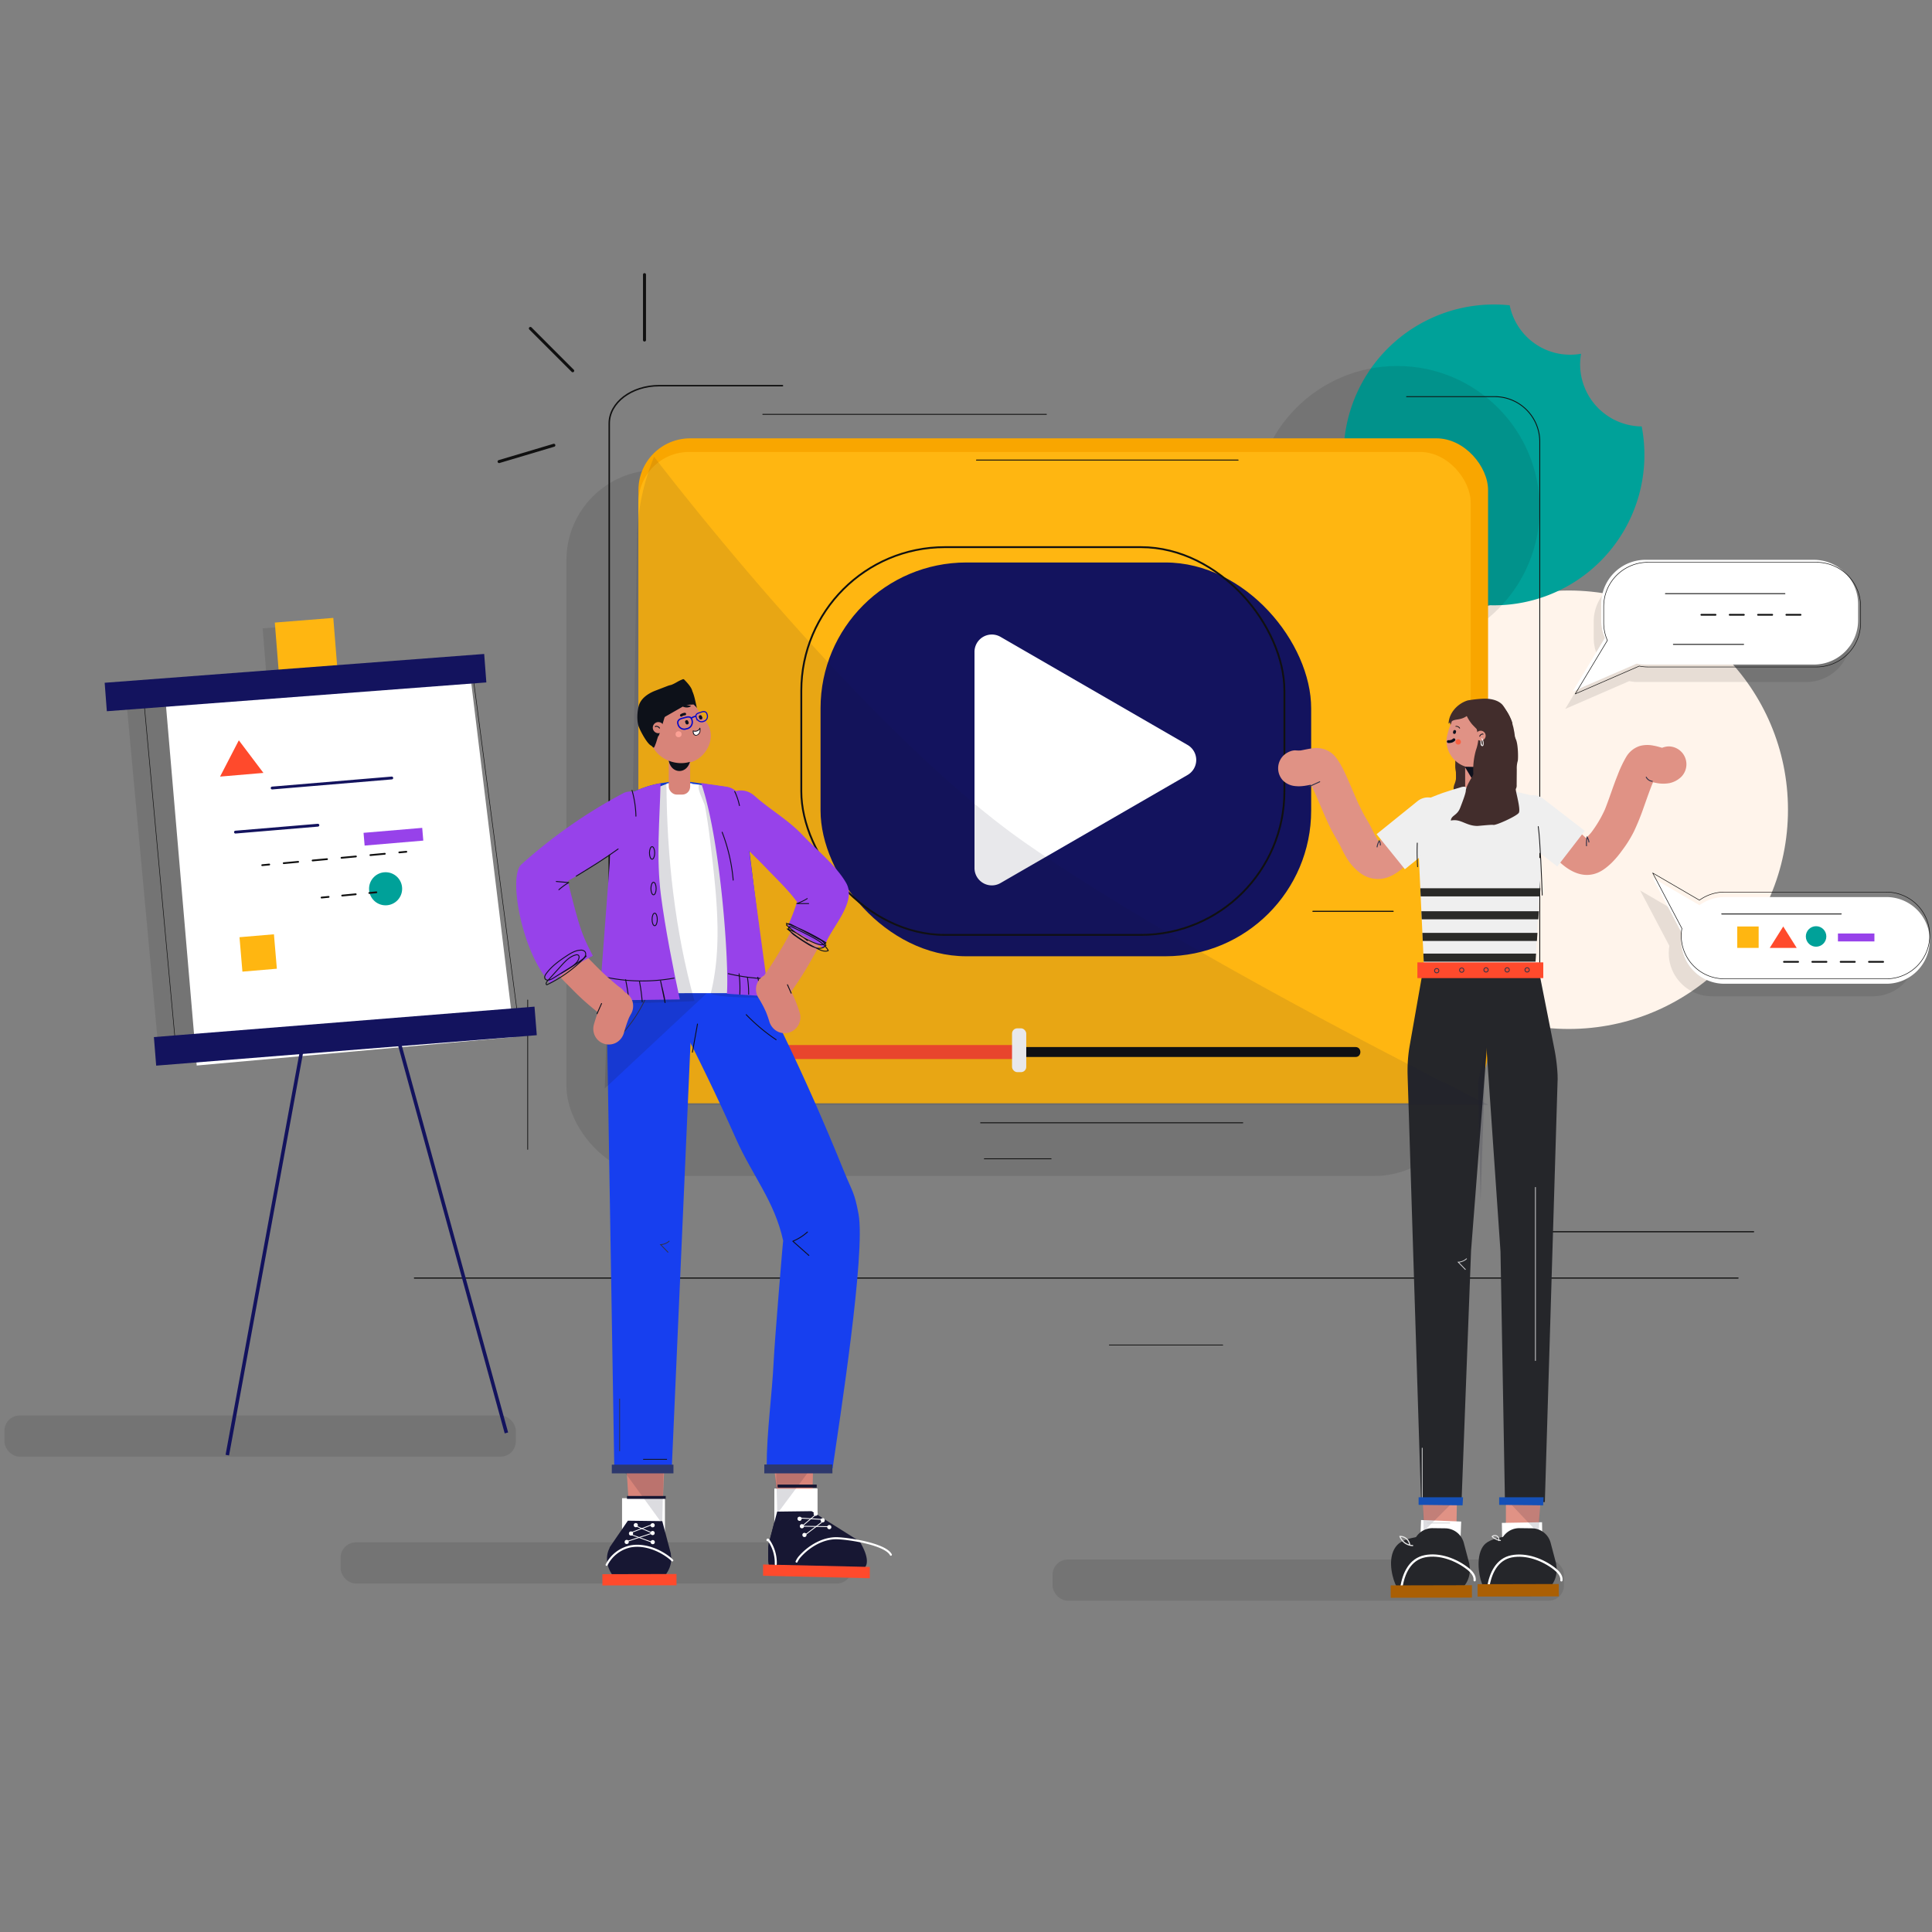 <?xml version="1.0" encoding="UTF-8"?> <svg xmlns="http://www.w3.org/2000/svg" xmlns:xlink="http://www.w3.org/1999/xlink" id="Layer_1" data-name="Layer 1" viewBox="0 0 1080 1080"><rect x="0" y="0" width="1080" height="1080" fill="#808080" stroke="none"/><defs><style>.cls-1,.cls-11,.cls-12,.cls-13,.cls-14,.cls-15,.cls-16,.cls-17,.cls-24,.cls-26,.cls-27,.cls-28,.cls-33,.cls-35,.cls-36,.cls-37,.cls-38,.cls-39,.cls-40,.cls-42,.cls-43,.cls-44,.cls-45,.cls-48,.cls-5,.cls-50,.cls-53,.cls-54,.cls-55,.cls-59,.cls-60,.cls-61,.cls-62,.cls-64,.cls-65,.cls-66,.cls-67,.cls-8{fill:none;}.cls-2{fill:#fff4eb;}.cls-3,.cls-41{fill:#101010;}.cls-3,.cls-46{opacity:0.1;}.cls-4{fill:#fff;}.cls-11,.cls-12,.cls-13,.cls-14,.cls-15,.cls-16,.cls-44,.cls-45,.cls-5,.cls-66,.cls-67,.cls-8{stroke:#101010;}.cls-11,.cls-12,.cls-13,.cls-14,.cls-15,.cls-16,.cls-17,.cls-24,.cls-28,.cls-33,.cls-36,.cls-37,.cls-38,.cls-39,.cls-43,.cls-44,.cls-45,.cls-48,.cls-5,.cls-50,.cls-59,.cls-60,.cls-61,.cls-64,.cls-66,.cls-67,.cls-8{stroke-linecap:round;stroke-linejoin:round;}.cls-5{stroke-width:0.3px;}.cls-6{fill:#ffb611;}.cls-7{fill:#00a199;}.cls-8{stroke-width:0.48px;}.cls-9{fill:#f9a600;}.cls-10{fill:#13135e;}.cls-11{stroke-width:1.03px;}.cls-12{stroke-width:0.64px;}.cls-13{stroke-width:0.43px;}.cls-14{stroke-width:0.46px;}.cls-15{stroke-width:0.52px;}.cls-16{stroke-width:0.82px;}.cls-17{stroke:#0d0d0f;stroke-width:0.59px;}.cls-18{fill:#422d2c;}.cls-19{fill:#e09285;}.cls-20,.cls-46,.cls-47{fill:#171733;}.cls-20{opacity:0.15;}.cls-21{fill:#25262a;}.cls-22{fill:#f96142;}.cls-23{fill:#0e101c;}.cls-24,.cls-38,.cls-48,.cls-50{stroke:#fff;}.cls-24{stroke-width:1.25px;}.cls-25{fill:#aa5f04;}.cls-26{stroke:#d1d1d3;stroke-width:0.44px;}.cls-26,.cls-27,.cls-35,.cls-40,.cls-42,.cls-53,.cls-54,.cls-55,.cls-62,.cls-65{stroke-miterlimit:10;}.cls-27,.cls-35,.cls-40,.cls-54{stroke:#333349;}.cls-27{stroke-width:0.45px;}.cls-28,.cls-33{stroke:#e5e5e5;}.cls-28{stroke-width:0.57px;}.cls-29{fill:#1550b7;}.cls-30{fill:#efefef;}.cls-31{clip-path:url(#clip-path);}.cls-32{fill:#2a2a28;}.cls-33{stroke-width:0.64px;}.cls-34{fill:#ff4a2c;}.cls-35{stroke-width:0.49px;}.cls-36{stroke:#1a1a1c;stroke-width:0.47px;}.cls-37{stroke:#111;stroke-width:0.41px;}.cls-38,.cls-39{stroke-width:0.45px;}.cls-39,.cls-59,.cls-60,.cls-61,.cls-64{stroke:#0e101c;}.cls-40{stroke-width:0.53px;}.cls-42,.cls-43{stroke:#13135e;}.cls-42{stroke-width:1.98px;}.cls-43{stroke-width:1.58px;}.cls-44,.cls-45,.cls-66,.cls-67{stroke-width:0.99px;}.cls-45{stroke-dasharray:8.11 8.11;}.cls-48,.cls-54,.cls-55{stroke-width:0.46px;}.cls-49{fill:#d88479;}.cls-50{stroke-width:1.14px;}.cls-51{fill:#173fef;}.cls-52{fill:#123cd8;}.cls-53{stroke:#171733;stroke-width:1.62px;}.cls-55{stroke:#151516;}.cls-56{fill:#2d386d;}.cls-57{fill:#9742ea;}.cls-58{fill:#0d1119;}.cls-59{stroke-width:0.51px;}.cls-60{stroke-width:0.5px;}.cls-61{stroke-width:0.48px;}.cls-62,.cls-65{stroke:#0606c9;}.cls-62{stroke-width:0.61px;}.cls-63{fill:#fca195;}.cls-64{stroke-width:1.42px;}.cls-65{stroke-width:0.76px;}.cls-66{stroke-dasharray:7.92;}.cls-67{stroke-dasharray:7.62 7.62;}</style><clipPath id="clip-path"><path class="cls-1" d="M792.15,448.93s21.66-9.2,26.6-9.2l5.5,3c1.92.35,7-4,8.81-3.57l28,6.63.6,37.35-.17,7.66-3.64,54.71-61.74-2.69-3-64.44-4-9.93Z"></path></clipPath></defs><circle class="cls-2" cx="876.94" cy="452.65" r="122.55"></circle><path class="cls-3" d="M1047.51,508.45H957.09A24.12,24.12,0,0,0,943,513l-26.14-15.24,16.33,31a24.12,24.12,0,0,0,23.89,28.16h90.42a24.24,24.24,0,0,0,0-48.47Z"></path><path class="cls-4" d="M1054.5,501.47H964.08A24.16,24.16,0,0,0,950,506l-26.13-15.24,16.33,31a24.07,24.07,0,0,0,23.89,28.16h90.42a24.23,24.23,0,1,0,0-48.46Z"></path><path class="cls-5" d="M1054.5,498.67H964.08A24.1,24.1,0,0,0,950,503.21L923.86,488l16.33,31a24.06,24.06,0,0,0,23.89,28.15h90.42a24.23,24.23,0,1,0,0-48.46Z"></path><rect class="cls-3" x="148.2" y="349.93" width="32.8" height="36.35" transform="translate(-28.84 14.3) rotate(-4.58)"></rect><rect class="cls-6" x="154.99" y="346.68" width="32.8" height="36.35" transform="translate(-28.56 14.83) rotate(-4.58)"></rect><polygon class="cls-3" points="253.7 370.93 70.2 386.89 88.81 589.01 280.3 573.05 253.7 370.93"></polygon><rect class="cls-3" x="190.42" y="862.19" width="285.87" height="23.02" rx="8.52"></rect><rect class="cls-3" x="2.48" y="791.27" width="285.87" height="23.02" rx="8.52"></rect><rect class="cls-3" x="588.39" y="871.78" width="285.87" height="23.02" rx="8.52"></rect><rect class="cls-3" x="316.63" y="262.78" width="502.03" height="394.58" rx="50.37"></rect><path class="cls-7" d="M883.3,203.64a34.68,34.68,0,0,1,.54-5.89,34.52,34.52,0,0,1-39.91-27.08,84.08,84.08,0,1,0,73.79,67.71A34.75,34.75,0,0,1,883.3,203.64Z"></path><circle class="cls-3" cx="781.04" cy="284.25" r="79.66"></circle><path class="cls-8" d="M786.29,221.73h49.26a25.18,25.18,0,0,1,25.19,25.18V544.24"></path><rect class="cls-9" x="356.9" y="245.03" width="474.94" height="371.62" rx="28.89"></rect><rect class="cls-6" x="356.9" y="252.65" width="465.21" height="364.01" rx="28.3"></rect><rect class="cls-10" x="458.69" y="314.43" width="274.26" height="220.13" rx="81.51"></rect><rect class="cls-11" x="447.93" y="305.86" width="270.06" height="216.76" rx="80.26"></rect><line class="cls-12" x1="231.67" y1="714.45" x2="971.57" y2="714.45"></line><line class="cls-13" x1="683.51" y1="751.87" x2="620.13" y2="751.87"></line><line class="cls-14" x1="587.58" y1="647.78" x2="550.25" y2="647.78"></line><line class="cls-15" x1="548.18" y1="627.65" x2="694.71" y2="627.65"></line><line class="cls-12" x1="867.69" y1="688.55" x2="980.26" y2="688.55"></line><line class="cls-8" x1="584.94" y1="231.62" x2="426.4" y2="231.62"></line><path class="cls-16" d="M340.57,518.3V236.7c0-11.66,12.49-21.11,27.9-21.11H437.4"></path><line class="cls-13" x1="294.99" y1="642.51" x2="294.99" y2="559"></line><path class="cls-4" d="M544.75,364.4V485.25a9.69,9.69,0,0,0,14.53,8.39l104.58-60.43a9.69,9.69,0,0,0,0-16.78L559.28,356A9.69,9.69,0,0,0,544.75,364.4Z"></path><line class="cls-17" x1="733.91" y1="509.43" x2="778.79" y2="509.43"></line><path class="cls-18" d="M814.26,424.22a11.18,11.18,0,0,0-.72,4.82c.1,1.42.48,2.81.52,4.23a13.11,13.11,0,0,1-.85,4.74,8.35,8.35,0,0,0-.65,2.53,2.29,2.29,0,0,0,1.19,2.17,45.59,45.59,0,0,0,1.2-16.45V427"></path><path class="cls-19" d="M871.12,481.2c5.4,5.24,12.47,9.54,20.28,7.27,3.57-1,6.6-3.4,9.27-5.9a52.21,52.21,0,0,0,6-7.05,67,67,0,0,0,6.74-10.79,135.1,135.1,0,0,0,5.51-13.62c1.62-4.52,3.15-9.07,5-13.5l-1,2.38a42.68,42.68,0,0,1,3.72-7.32l-1.56,2a4.69,4.69,0,0,1,.58-.6l-2,1.57a3.07,3.07,0,0,1,.68-.39l-2.39,1a5.25,5.25,0,0,1,.78-.2l-2.66.36a7,7,0,0,1,1.77,0l-2.66-.35c2.18.32,4.23,1.17,6.38,1.56a19.88,19.88,0,0,0,7.72.15,13.62,13.62,0,0,0,6.58-3.53,10,10,0,0,0-7.06-17,11,11,0,0,0-7.06,2.93l-.17.15,2-1.57a4.06,4.06,0,0,1-.94.55l2.38-1a5,5,0,0,1-1.06.26l2.65-.36a8.06,8.06,0,0,1-1.9-.06l2.66.36c-2.34-.36-4.55-1.28-6.89-1.65a16.51,16.51,0,0,0-7.75.14,13.65,13.65,0,0,0-7.62,6.06,66.89,66.89,0,0,0-4.85,10.27c-1.29,3.16-2.42,6.38-3.56,9.59-1.3,3.68-2.6,7.36-4.1,11l1-2.39a67.39,67.39,0,0,1-8.81,14.81l1.56-2a34,34,0,0,1-5.85,5.95l2-1.56a11.31,11.31,0,0,1-2.41,1.44l2.39-1a7.51,7.51,0,0,1-1.54.37l2.66-.35a8.67,8.67,0,0,1-1.53,0l2.65.36a10.18,10.18,0,0,1-1.87-.52l2.39,1a16.17,16.17,0,0,1-3.18-1.89l2,1.56c-1-.78-1.92-1.62-2.83-2.49a10.33,10.33,0,0,0-7.06-2.93,10.14,10.14,0,0,0-7.06,2.93c-3.62,3.93-4,10.24,0,14.12Z"></path><polygon class="cls-19" points="814.09 856.6 796.33 858.9 795.09 833.81 814.68 827.14 814.09 856.6"></polygon><rect class="cls-4" x="794.16" y="850.15" width="22.46" height="8.74" transform="translate(1577.73 1739.03) rotate(-177.82)"></rect><polygon class="cls-20" points="814.91 837.02 795.83 856.05 795.28 833.89 814.91 837.02"></polygon><polygon class="cls-19" points="841.81 857.34 859.65 860.04 861.4 834.98 841.8 827.86 841.81 857.34"></polygon><rect class="cls-4" x="839.61" y="851.14" width="22.46" height="8.74" transform="translate(-14.2 14.36) rotate(-0.96)"></rect><polygon class="cls-20" points="841.3 837.32 860.17 857.27 861.13 835.13 841.3 837.32"></polygon><path class="cls-21" d="M817,839.65l-22.63-.33-7.49-237.5c0-.1,0-.2,0-.3a82.26,82.26,0,0,1,1-16.14l7.61-43.22,35.82-.87.25,39.21-9.23,118.68Z"></path><path class="cls-21" d="M863.58,839.65l-22.29.32-2.5-140.29L830.3,576.23l-1-33.93,30.83-.26,8.71,44a99.91,99.91,0,0,1,1.86,15c0,1.15.08,2.23,0,3.09Z"></path><path class="cls-18" d="M844.62,411.64a18.16,18.16,0,0,0-34.36-9.2q1.29,6.35,2.18,12.76c2.3,17,2.45,34.89-3.11,51.23,4,1.28,9.14,1.53,13.94,1.8,10,.55,20.92-2.63,21.47-12.65Z"></path><path class="cls-18" d="M829.48,396.72c1.76-1.72,4.63-.56,5.86,1.65s1.26,5,1.19,7.7c-.33,12-2,24.31,1,35.71,1.11,4.24,3.27,8.65,7,9.76.19-16,5.4-32.72.7-47.7-1.37-4.36-3.83-8.62-7.6-10.13-1.35-.54-3.08-.59-4,.7"></path><path class="cls-19" d="M839.11,408.31a14.9,14.9,0,0,0,.41-2.7c.45-8.13-3.42-12.31-11.55-12.76S814,392,813.59,400.1c-.06,1.06-2.39,2.89-2.23,3.9a35.55,35.55,0,0,0-2.75,9.12h0a15.32,15.32,0,0,0,14.44,16.14l1,.06a15.31,15.31,0,0,0,16.14-14.44h0A15.18,15.18,0,0,0,839.11,408.31Z"></path><circle class="cls-22" cx="815.14" cy="414.73" r="1.5"></circle><path class="cls-23" d="M812.39,408.7l-.14.58a.58.58,0,0,0,0,.32.63.63,0,0,0,.1.29.61.61,0,0,0,.2.22.72.72,0,0,0,.27.15l.21,0a.88.88,0,0,0,.4-.11l.16-.13a.78.78,0,0,0,.21-.35l.14-.58a.58.58,0,0,0,0-.32.52.52,0,0,0-.09-.29.74.74,0,0,0-.2-.23.7.7,0,0,0-.27-.14l-.22,0a.83.83,0,0,0-.4.11l-.16.13a.77.77,0,0,0-.2.35Z"></path><rect class="cls-19" x="819.03" y="423.17" width="12.49" height="23.75" rx="4.62"></rect><path class="cls-18" d="M845.27,403.77c-.54-2.13-4.13-8.6-5.71-10.12-2.89-2.79-7.53-3.11-9.72-3.1a66.66,66.66,0,0,0-9.4,1c-5.69,1.74-10.52,7.05-10.68,13,4-4,6.08-.5,12.22-5.83.31,0,12.62,0,12.89,0,.44,1.59,2.13,3.67,2.54,4.31.72,1.11,1.56,2.31,2.85,2.63,0-.83,0-1.66-.08-2.48.48-.57.86-1.21,1.06-.09a14.48,14.48,0,0,0,2.13,6C843.5,405.62,846.12,407.13,845.27,403.77Z"></path><path class="cls-21" d="M797.45,891.25c-4.7-.47-14.75,1-17.57-6-2.06-5-4.4-15.69,1.25-21.66,4.36-4.6,17.18-5.33,21-5.34,7.09,0,11.23-.31,15.07,5.66"></path><path class="cls-21" d="M784,870.62l-.16,0L791.74,859a10.93,10.93,0,0,1,9.14-4.75l7,.09a10.91,10.91,0,0,1,10.39,8.12l3.19,12.08h-.12a14.64,14.64,0,0,1-.31,7.25c-1.88,6.3-8,10.38-14.56,10.38h-9c-8,0-15-6.08-15.27-14A14.52,14.52,0,0,1,784,870.62Z"></path><path class="cls-24" d="M783.33,887.8c1.16-8.23,4.88-16.19,13.17-17.84S814,871.82,820.62,877c2,1.6,4,3.84,3.71,6.38"></path><rect class="cls-25" x="777.34" y="886.26" width="45.41" height="6.92" transform="translate(-1.95 1.75) rotate(-0.13)"></rect><path class="cls-21" d="M846,891.25c-4.71-.47-14.75,1-17.58-6-2-5-3.45-16.32,1.26-21.66,4.19-4.75,17.17-5.33,21-5.34,7.09,0,11.23-.31,15.06,5.66"></path><path class="cls-21" d="M832.5,870.62l-.15,0L840.29,859a10.9,10.9,0,0,1,9.13-4.75l7,.09a10.91,10.91,0,0,1,10.4,8.12L870,874.53h-.12a14.52,14.52,0,0,1-.31,7.25c-1.87,6.3-8,10.38-14.56,10.38h-9c-8,0-15-6.08-15.26-14A14.61,14.61,0,0,1,832.5,870.62Z"></path><path class="cls-24" d="M831.87,887.8C833,879.57,836.76,871.61,845,870s17.53,1.86,24.12,7.06c2,1.6,4.06,3.84,3.72,6.38"></path><rect class="cls-25" x="825.89" y="885.59" width="45.41" height="6.92" transform="translate(-1.94 1.86) rotate(-0.13)"></rect><polygon class="cls-20" points="826.22 605.02 830.55 584.8 827.66 671.47 826.22 605.02"></polygon><line class="cls-26" x1="795.02" y1="809.33" x2="795.02" y2="837.63"></line><line class="cls-26" x1="858.32" y1="663.6" x2="858.32" y2="760.72"></line><path class="cls-26" d="M819.91,703.55a7.43,7.43,0,0,1-4.74,2l4.08,4.2"></path><line class="cls-26" x1="810.58" y1="851.38" x2="797.73" y2="851.38"></line><path class="cls-27" d="M792.72,454.77a35.88,35.88,0,0,1,3.42,13.91"></path><path class="cls-27" d="M836.1,445.62a12,12,0,0,1-8.41,10.45,12.72,12.72,0,0,1-12.93-3.94c-1.44-1.69-1.3-4.31-2.26-6.31A12.94,12.94,0,0,0,824,454a6.91,6.91,0,0,0,2.31-.28c2.07-.68,3.42-2.68,4.29-4.68a6.75,6.75,0,0,0,.66-4.28"></path><path class="cls-27" d="M832.6,447.7l-.53-.07a40.77,40.77,0,0,1,3.87,1.43"></path><path class="cls-27" d="M830.7,449.81a9.34,9.34,0,0,0,2.65,2.36"></path><path class="cls-27" d="M828.55,452.6l1,3.55"></path><path class="cls-27" d="M825.35,454.58l-.2,2"></path><path class="cls-27" d="M821.43,453.65a6.64,6.64,0,0,1-.48,2.28.71.71,0,0,1-.23-.51"></path><path class="cls-27" d="M819.31,452.79a3.07,3.07,0,0,0-.36,1.49"></path><path class="cls-4" d="M816.5,445.81a26.44,26.44,0,0,1-2.57,2.39c1.55,3,5.13,4.42,8.49,4.4a6.78,6.78,0,0,0,2.64-.47,8.77,8.77,0,0,0,2.82-2.3q1.49-1.62,2.94-3.27a5.73,5.73,0,0,0-.91-2c-.62-.58-.53-.43-1.37-.08a21.61,21.61,0,0,1-4,1.37,18.66,18.66,0,0,1-4.08.42C820,446.29,816.64,445.65,816.5,445.81Z"></path><path class="cls-28" d="M837.78,861.19a2.23,2.23,0,0,0-3.65-2.25,8.2,8.2,0,0,0,4.59,2.19"></path><polygon class="cls-29" points="838.04 841.23 862.61 841.5 862.88 836.98 838.04 836.98 838.04 841.23"></polygon><path class="cls-19" d="M772.06,469.36a35.36,35.36,0,0,1-2.83,2.5l2-1.56a15.89,15.89,0,0,1-3.18,1.89l2.39-1a10,10,0,0,1-1.87.52l2.66-.36a7.83,7.83,0,0,1-1.53,0l2.65.36a7.42,7.42,0,0,1-1.53-.37l2.38,1a11.74,11.74,0,0,1-2.41-1.44l2,1.56a16,16,0,0,1-2.59-2.62l1.56,2c-2.64-3.43-4.26-7.47-6.3-11.25-1-1.8-2.09-3.5-3.07-5.29-1.06-2-2-4-3-6-2-4.36-3.79-8.8-5.73-13.19-2.06-4.63-4.18-9.42-7.41-13.37a13.77,13.77,0,0,0-11.26-4.56c-3.14.23-6.14,1.08-9.24,1.55l2.66-.36a16.75,16.75,0,0,1-3.94.11c-2.4-.24-5.42,1.28-7.06,2.93a10,10,0,0,0,0,14.12,11.34,11.34,0,0,0,7.06,2.93c4.27.42,8.39-1,12.56-1.59l-2.65.35a9.37,9.37,0,0,1,2,0l-2.66-.36a6.09,6.09,0,0,1,1,.26l-2.39-1a4.63,4.63,0,0,1,.92.52l-2-1.56a5.24,5.24,0,0,1,.8.83l-1.56-2a79.82,79.82,0,0,1,6.57,13c2,4.68,4,9.41,6.18,14,2,4.17,4.53,8,6.59,12.19a61.94,61.94,0,0,0,3.35,6.15,29.33,29.33,0,0,0,7.41,7.93,16.4,16.4,0,0,0,14.3,2.53c4.34-1.32,7.94-4.1,11.16-7.22,3.76-3.64,3.93-10.52,0-14.13a10.2,10.2,0,0,0-14.13,0Z"></path><path class="cls-30" d="M859.68,443.28h6.53a9.32,9.32,0,0,1,9.32,9.32V482a0,0,0,0,1,0,0H850.36a0,0,0,0,1,0,0V452.6A9.32,9.32,0,0,1,859.68,443.28Z" transform="translate(-30.66 862.91) rotate(-52.33)"></path><g class="cls-31"><path class="cls-30" d="M792,448.27s28.17-10.15,33.1-10.15h8.22c1.92.35,3.91.85,5.71,1.23L863.67,447l-3.47,32.47,1.49.5-3.81,65.62-64.23-1.68-5-53.87.49-21.51Z"></path><rect class="cls-32" x="788.69" y="496.55" width="76.29" height="4.53"></rect><rect class="cls-32" x="788.69" y="509.39" width="75.21" height="4.53"></rect><rect class="cls-32" x="788.69" y="521.48" width="72.5" height="4.53"></rect><rect class="cls-32" x="788.69" y="533.06" width="72.5" height="4.53"></rect></g><path class="cls-30" d="M780,444.56h25.17a0,0,0,0,1,0,0V474a9.32,9.32,0,0,1-9.32,9.32h-6.53A9.32,9.32,0,0,1,780,474V444.56a0,0,0,0,1,0,0Z" transform="translate(929.48 1372.05) rotate(-128.92)"></path><polygon class="cls-29" points="793.01 841.23 817.59 841.5 817.85 836.98 793.01 836.98 793.01 841.23"></polygon><path class="cls-33" d="M788.07,863.68a5.4,5.4,0,0,0-5.51-4.81,7.93,7.93,0,0,0,7.11,5.12"></path><rect class="cls-34" x="792.33" y="537.98" width="70.37" height="8.79"></rect><circle class="cls-35" cx="842.52" cy="542.17" r="1.21"></circle><circle class="cls-35" cx="830.7" cy="542.17" r="1.21"></circle><circle class="cls-35" cx="853.68" cy="542.17" r="1.21"></circle><circle class="cls-35" cx="817.11" cy="542.3" r="1.21"></circle><circle class="cls-35" cx="803.13" cy="542.62" r="1.21"></circle><path class="cls-36" d="M862.12,500.39c-.25-7.29-1.15-31.11-2.23-38.33"></path><path class="cls-37" d="M813.81,406.05a2.14,2.14,0,0,1,2.15,1"></path><polygon class="cls-23" points="818.8 428.59 824.15 437.49 827.28 428.78 818.8 428.59"></polygon><path class="cls-18" d="M824.43,397.11c4,5.78,4.48,13.06,4.11,19.93-.38,7-1.25,8.82-4.51,15.21-1.22,2.38-4.49,7.11-4.63,9.76-.09,1.82-2.47,7.78-3.12,9.49-1.71,4.52-5,4.16-5.26,7.21,5.53-1.22,8.27,2.9,14.74,3,.78,0,8.27-.82,9-.59,1.4.43,13.31-5,14.29-6.78,1.18-2.15-2.09-12.74-1.69-13.32a3.78,3.78,0,0,0,.46-2.2l.07-8.86a14.23,14.23,0,0,1,.53-4.55c.31-.88.33-9-1-12.07a46.43,46.43,0,0,1-3.24-10.46c-.4-2.16-1.15-2.77-2.61-4.16-1.26-1.19-.93-2.59-2.23-3.86a13.47,13.47,0,0,0-8.56-3.14,15.38,15.38,0,0,0-3.49.67,3.65,3.65,0,0,0-2.23,1.22"></path><path class="cls-18" d="M830.69,419.26c.7,2.2,1.61,4.34,2.1,6.6,1.15,5.24,0,10.68-.18,16a5.53,5.53,0,0,0-1.07-2.36,1.9,1.9,0,0,0-2.35-.47c-.75.51-.81,1.55-1,2.43s-1,1.82-1.86,1.44c-.47-.22-4.4,4.12-4.52,3.61-1.87-7.33,5.68-13.15,4.82-27.05-.12-1.94,1-5.16,1.07-7.1.09-2.29-1.52-3.45-1.82-5.73a45.6,45.6,0,0,1-.15-7.3,4,4,0,0,1,.32-1.71,3.9,3.9,0,0,1,1.26-1.23c2.24-1.61,3.73-2.1,3.41.91-.25,2.41-1.24,4.79-1.49,7.26A36.39,36.39,0,0,0,830.69,419.26Z"></path><path class="cls-18" d="M831,419.43a68.8,68.8,0,0,1,2.48,6.62c1.37,5.25.09,10.68-.07,16a5.39,5.39,0,0,0-1.25-2.37,2.45,2.45,0,0,0-2.72-.48c-.85.5-.91,1.54-1.16,2.41s-1.19,1.82-2.13,1.43a1.84,1.84,0,0,1-.91-1.29,39.81,39.81,0,0,1-.16-22.48,24.17,24.17,0,0,0,1.3-5.69c.09-2.29-.68-4.55-1-6.82a39.81,39.81,0,0,1-.24-7.32,3.43,3.43,0,0,1,.36-1.7,4,4,0,0,1,1.44-1.22c2.56-1.59,4.28-2.07,3.94.94-.28,2.41-1.39,4.78-1.66,7.25A32.22,32.22,0,0,0,831,419.43Z"></path><path class="cls-18" d="M826.64,408.66a17.48,17.48,0,0,0,1.85-10.88,2.16,2.16,0,0,0-2.72-2c-3.37-.14-7.91-.1-5.9,4.33a22.64,22.64,0,0,0,2.92,4.64C823.08,405.13,826.61,408.71,826.64,408.66Z"></path><path class="cls-23" d="M809.6,415.35a3.48,3.48,0,0,0,.72,0,7.27,7.27,0,0,0,1.15-.2,3.2,3.2,0,0,0,.9-.36,6.37,6.37,0,0,0,.94-.7.8.8,0,0,0,0-1.12.81.81,0,0,0-1.13,0l-.21.18-.1.07c-.1.08,0,0,0,0a3.78,3.78,0,0,1-.33.22l-.16.09h0c.14-.06,0,0,0,0l-.39.12-.52.11c-.08,0-.33,0,0,0h-.17a3.11,3.11,0,0,1-.68,0,.77.77,0,0,0-.56.23.8.8,0,0,0-.23.56.73.73,0,0,0,.23.56.89.89,0,0,0,.56.24Z"></path><path class="cls-38" d="M828.15,416.48a5.81,5.81,0,0,1-.25-2.53"></path><circle class="cls-19" cx="827.72" cy="411.26" r="2.78"></circle><path class="cls-38" d="M828.42,412.91a5.25,5.25,0,0,1,.66,3.38c0,.24-.14.53-.38.58s-.43-.18-.55-.39a2.63,2.63,0,0,1-.23-.92"></path><path class="cls-39" d="M827.17,411.59a2,2,0,0,1,1.53-1.29c.13,0,.32,0,.32.15"></path><path class="cls-40" d="M886.89,473a16.52,16.52,0,0,1,.34-5,5.94,5.94,0,0,1,1,2.93"></path><path class="cls-40" d="M923.84,436.75a4.26,4.26,0,0,1-3.66-2.48"></path><path class="cls-40" d="M769.77,473.64A10.86,10.86,0,0,1,771,470a4,4,0,0,1,.59,2.61"></path><path class="cls-40" d="M731.56,439.8l6.36-2.88"></path><path class="cls-36" d="M792.44,484.51a129.73,129.73,0,0,1-.17-13.23"></path><line class="cls-15" x1="545.86" y1="257.19" x2="692.11" y2="257.19"></line><path class="cls-41" d="M361.12,190.08V153.53a.84.84,0,0,0-1.68,0v36.55a.84.84,0,0,0,1.68,0Z"></path><path class="cls-41" d="M320.74,206.69,297.09,183a.84.84,0,0,0-1.19,1.19l23.65,23.65a.84.84,0,0,0,1.19-1.19Z"></path><path class="cls-41" d="M309.38,248.1l-30.6,9.11a.84.84,0,0,0,.45,1.62l30.6-9.11a.84.84,0,0,0-.45-1.62Z"></path><polygon class="cls-4" points="262.92 377.55 92.7 393.51 109.97 595.63 287.59 579.68 262.92 377.55"></polygon><polygon class="cls-5" points="263.49 370.93 79.98 386.89 98.6 589.01 290.08 573.05 263.49 370.93"></polygon><rect class="cls-10" x="83.63" y="570.39" width="212.76" height="15.96" transform="matrix(1, -0.08, 0.08, 1, -43.23, 16.04)"></rect><rect class="cls-10" x="58.81" y="373.59" width="212.76" height="15.96" transform="translate(-28.4 13.6) rotate(-4.34)"></rect><line class="cls-42" x1="169.62" y1="582.04" x2="127.07" y2="813.42"></line><line class="cls-42" x1="221.92" y1="578.5" x2="283.09" y2="801.01"></line><line class="cls-43" x1="219.01" y1="434.9" x2="152.13" y2="440.51"></line><line class="cls-43" x1="177.71" y1="461.29" x2="131.62" y2="465.16"></line><line class="cls-44" x1="227.14" y1="476.14" x2="223.2" y2="476.5"></line><line class="cls-45" x1="215.12" y1="477.26" x2="154.55" y2="482.9"></line><line class="cls-44" x1="150.51" y1="483.27" x2="146.57" y2="483.64"></line><path class="cls-41" d="M757.78,585.31H437.91c-3.57,0-3.57,5.55,0,5.55H757.78c3.57,0,3.58-5.55,0-5.55Z"></path><path class="cls-34" d="M569,584.17H437.91a3.92,3.92,0,0,0,0,7.83H569a3.92,3.92,0,0,0,0-7.83Z"></path><rect class="cls-4" x="565.73" y="574.84" width="7.95" height="24.5" rx="2.94"></rect><path class="cls-46" d="M365.62,255.28S480,405.79,572.4,470.62s259.69,147,259.69,147H380.91L351.69,577.9l4.4-280.17.43-5.06A125.81,125.81,0,0,1,365,256.92Z"></path><path class="cls-3" d="M1009.74,322.72h-94.1a24.77,24.77,0,0,0-24.76,24.76v9a24.63,24.63,0,0,0,2.08,9.91l-18,29.92,35.79-15.56a25,25,0,0,0,4.92.49h94.1a24.77,24.77,0,0,0,24.76-24.76v-9A24.77,24.77,0,0,0,1009.74,322.72Z"></path><path class="cls-4" d="M441.85,832.15h6.22A8.88,8.88,0,0,1,457,841v21.32a0,0,0,0,1,0,0H433a0,0,0,0,1,0,0V841A8.88,8.88,0,0,1,441.85,832.15Z" transform="translate(889.93 1694.5) rotate(-180)"></path><polyline class="cls-47" points="453.69 844.7 477.78 860.99 429.62 863.28 434.45 844.95"></polyline><polygon class="cls-20" points="454.81 829.31 434.49 849.47 433.4 824.23 454.81 829.31"></polygon><path class="cls-47" d="M459.61,879.36H436.12c-7.37,0-6.68-6-6.68-13.33h0a13.33,13.33,0,0,1,13.33-13.33h9.29c7.37,0,27.17,7.26,27.17,14.62h0C479.23,874.68,467,879.36,459.61,879.36Z"></path><circle class="cls-4" cx="459.89" cy="849.85" r="1.17"></circle><circle class="cls-4" cx="463.58" cy="853.66" r="1.17"></circle><circle class="cls-4" cx="448.28" cy="853.17" r="1.17"></circle><circle class="cls-4" cx="449.69" cy="858.05" r="1.17"></circle><circle class="cls-4" cx="446.97" cy="849.01" r="1.17"></circle><circle class="cls-4" cx="455.95" cy="846.18" r="1.17"></circle><line class="cls-48" x1="449.69" y1="858.31" x2="460.07" y2="850.41"></line><line class="cls-48" x1="448.28" y1="853.17" x2="464.14" y2="853.42"></line><line class="cls-48" x1="447.74" y1="853.68" x2="456.49" y2="846.28"></line><line class="cls-48" x1="446.3" y1="848.54" x2="460.16" y2="849.42"></line><polygon class="cls-49" points="453.94 848.95 436.45 851.7 432.2 815.71 454.65 812.23 453.94 848.95"></polygon><path class="cls-4" d="M441.85,832.15h6.22A8.88,8.88,0,0,1,457,841v21.32a0,0,0,0,1,0,0H433a0,0,0,0,1,0,0V841A8.88,8.88,0,0,1,441.85,832.15Z" transform="translate(889.93 1694.5) rotate(-180)"></path><polygon class="cls-20" points="455.41 818.08 434.49 846.14 433.75 817.75 455.41 818.08"></polygon><path class="cls-47" d="M429.44,866a13.18,13.18,0,0,1,.29-2.76h-.11L434.45,845l19.24-.25,26.67,16.77v-.29c1,1.88,5,8.19,4.1,12.87-1.36,7.24-17.49,5.31-24.85,5.31H436.12C428.75,879.36,429.44,873.39,429.44,866Z"></path><path class="cls-50" d="M498,869.1c-3.06-5.9-23.38-9.05-30.12-9.22-7.7-.19-15.47,4.38-20.59,10.07a11.6,11.6,0,0,0-2,3"></path><polygon class="cls-34" points="426.56 880.86 486.21 882.24 486.23 875.93 426.57 874.55 426.56 880.86"></polygon><circle class="cls-4" cx="459.89" cy="849.85" r="1.17"></circle><circle class="cls-4" cx="463.58" cy="853.66" r="1.17"></circle><circle class="cls-4" cx="448.28" cy="853.17" r="1.17"></circle><circle class="cls-4" cx="449.69" cy="858.05" r="1.17"></circle><circle class="cls-4" cx="446.97" cy="849.01" r="1.17"></circle><circle class="cls-4" cx="455.95" cy="846.18" r="1.17"></circle><line class="cls-48" x1="449.69" y1="858.31" x2="460.07" y2="850.41"></line><line class="cls-48" x1="448.28" y1="853.17" x2="464.14" y2="853.42"></line><line class="cls-48" x1="447.74" y1="853.68" x2="456.49" y2="846.28"></line><line class="cls-48" x1="446.3" y1="848.54" x2="460.16" y2="849.42"></line><path class="cls-50" d="M433.66,874.34a21.92,21.92,0,0,0-4-13.36c-.12-.17-.29-.36-.5-.32s-.15.45,0,.36"></path><path class="cls-51" d="M386.75,534.1c11-6.43,27.29-3,33.42,8.76q18.6,35.6,34.88,72.33,8.7,19.71,16.79,39.69c4.69,11.58,5.79,11.42,8.08,23.76,4.05,21.74-10.53,115-14.48,142.17-14.92-.22-22.83,1.49-36.86-.88,0-20,3-39.64,3.95-59.67.49-10.38,5.15-67,5.27-66.7-4.85-22.18-17.12-36.16-26.29-56.77Q395.87,601.63,378,567.52C371.88,555.83,375,541,386.75,534.1Z"></path><path class="cls-52" d="M404.44,439.73l-18.36-2.59L374.8,437l-5.21.79c-8.53,1.28-25.1,7.25-26.57,15.75l-4.39,100,89.95.44-11.11-90.1-3.08-17.11A12.15,12.15,0,0,0,404.44,439.73Z"></path><line class="cls-53" x1="434.78" y1="830.71" x2="456.44" y2="830.71"></line><line class="cls-53" x1="434.78" y1="830.71" x2="456.44" y2="830.71"></line><polygon class="cls-49" points="352.31 853.82 369.77 857.27 371.3 820.57 350.02 817.59 352.31 853.82"></polygon><path class="cls-4" d="M347.71,837.51h24a0,0,0,0,1,0,0v21.32a8.88,8.88,0,0,1-8.88,8.88h-6.22a8.88,8.88,0,0,1-8.88-8.88V837.51a0,0,0,0,1,0,0Z"></path><polygon class="cls-20" points="349.52 823.34 370.19 851.77 370.94 818.26 349.52 823.34"></polygon><line class="cls-53" x1="372.14" y1="837.07" x2="350.48" y2="837.07"></line><path class="cls-47" d="M340.87,865.08l-.14,0,10.25-15,19.24.25,4.84,18.33-.11,0c1,4.83-.48,10.57-7.1,16.1H346.22C338.65,878.08,338,870.47,340.87,865.08Z"></path><path class="cls-50" d="M339.1,874.76a19.43,19.43,0,0,1,13.21-10.28c7.56-1.5,16,1.69,22,6.43a14.94,14.94,0,0,1,1.51,1.37"></path><rect class="cls-34" x="336.67" y="879.96" width="41.43" height="6.31" transform="translate(-1.93 0.78) rotate(-0.13)"></rect><circle class="cls-4" cx="352.73" cy="857.23" r="1.17"></circle><circle class="cls-4" cx="350.33" cy="861.96" r="1.17"></circle><circle class="cls-4" cx="364.81" cy="856.98" r="1.17"></circle><circle class="cls-4" cx="364.89" cy="862.06" r="1.17"></circle><circle class="cls-4" cx="364.83" cy="852.63" r="1.17"></circle><circle class="cls-4" cx="355.41" cy="852.57" r="1.17"></circle><line class="cls-48" x1="364.97" y1="862.31" x2="352.73" y2="857.82"></line><line class="cls-48" x1="364.81" y1="856.98" x2="349.73" y2="861.9"></line><line class="cls-48" x1="365.47" y1="857.32" x2="354.93" y2="852.82"></line><line class="cls-48" x1="365.33" y1="851.98" x2="352.35" y2="856.9"></line><polygon class="cls-51" points="343.43 823.07 375.42 823.07 387.78 542.61 338.76 541.57 343.43 823.07"></polygon><line class="cls-54" x1="346.36" y1="781.85" x2="346.36" y2="811.22"></line><path class="cls-54" d="M374.21,693.69a7.79,7.79,0,0,1-4.92,2.06l4.23,4.36"></path><path class="cls-54" d="M362.47,554.49A78.53,78.53,0,0,1,344.84,581"></path><line class="cls-55" x1="372.85" y1="815.78" x2="359.51" y2="815.78"></line><rect class="cls-56" x="342" y="818.76" width="34.46" height="4.87" transform="translate(718.46 1642.38) rotate(-180)"></rect><rect class="cls-56" x="427.24" y="818.65" width="38.07" height="4.97" transform="translate(892.56 1642.27) rotate(-180)"></rect><polyline class="cls-20" points="408.38 542.8 406.72 544.36 338.06 608.46 340.26 542.41"></polyline><path class="cls-4" d="M373.59,438l12.32.15c2.39,0,12.29,1.32,23.48,3.73-.4,20.14,6.18,42.56,5.15,62.67-.85,16.75,0,33.89.59,50.61l-62.79.06,1-108.48S371.74,438,373.59,438Z"></path><path class="cls-20" d="M372.56,437.89c.18,40.82,4.71,82.36,15.66,121.69-6.87.53-44.07,1.71-50.91.88-4.67-10.75,27.23-24.73,25.1-36.25-5.18-28-2.5-57,2.82-85"></path><path class="cls-57" d="M369.49,500.65c2.32,17.91,6.73,40.42,10.53,58.05l-45,.59,8-105.75c1.45-8.39,17.62-14.32,26.24-15.7C368.77,458.9,366.76,479.56,369.49,500.65Z"></path><path class="cls-20" d="M398.1,479.54c2.87,25,5.34,51.55-.82,75.94,5.49,2.37,25.25,2.15,29.84,2.35,2.78.12-17.11-62.78-17.87-68.19A292.32,292.32,0,0,0,403,457.79c-1.31-5.13-2.36-10.86-4.54-15.7-1.44-3.18-5.56-5.66-7.61-3.32-1.58,1.8,2.77,9.48,3.23,11.88.61,3.26,1.14,6.53,1.63,9.82C396.64,466.81,397.37,473.17,398.1,479.54Z"></path><path class="cls-57" d="M391.94,437.74l13.83,2a10,10,0,0,1,8.07,5.82l3.63,20.67L429.75,557l-23.4-1.47C407.65,539,402.84,469.19,391.94,437.74Z"></path><path class="cls-4" d="M376.11,437.46l1.94.09c3,.18,6,0,8.93.44v1.52a7.17,7.17,0,0,1-14.31,0l0-1.48C373.85,437.84,375,437.58,376.11,437.46Z"></path><rect class="cls-49" x="373.83" y="417.58" width="11.98" height="26.6" rx="4.44" transform="translate(759.64 861.76) rotate(-180)"></rect><path class="cls-58" d="M385.8,425.08a27,27,0,0,1-7.39.38,36.7,36.7,0,0,1-4.61-.6V425c1.28,7.85,10.42,8.06,12.05.22Z"></path><path class="cls-59" d="M416.4,464a62.62,62.62,0,0,1,2.93,9.26"></path><path class="cls-59" d="M376.77,546.78a100,100,0,0,1-38.17-.52"></path><path class="cls-59" d="M407.1,544.28a108.21,108.21,0,0,0,21,2.83"></path><path class="cls-59" d="M403.69,465.22A97,97,0,0,1,409.86,492"></path><ellipse class="cls-59" cx="364.52" cy="476.79" rx="1.46" ry="3.51"></ellipse><ellipse class="cls-59" cx="365.33" cy="496.7" rx="1.46" ry="3.51"></ellipse><ellipse class="cls-59" cx="365.97" cy="513.97" rx="1.46" ry="3.51"></ellipse><path class="cls-59" d="M371.77,560.47l-2.53-12.25C370,552.29,371.42,556.35,371.77,560.47Z"></path><path class="cls-59" d="M357.5,548.76A105.18,105.18,0,0,1,359,560"></path><path class="cls-59" d="M349.74,547.68q1.22,6,1.89,12"></path><path class="cls-59" d="M413.14,544.38a64.84,64.84,0,0,1,.41,11.4"></path><path class="cls-59" d="M417.81,546.35a57.16,57.16,0,0,1,.69,9.43"></path><path class="cls-59" d="M423.62,546.32a38.77,38.77,0,0,1,.94,9.9"></path><path class="cls-59" d="M417.15,567.21a103.56,103.56,0,0,0,16.71,14"></path><path class="cls-59" d="M389.9,572.44l-2.83,15.76"></path><path class="cls-59" d="M451.37,688.71a28.57,28.57,0,0,1-8.16,5.14l8.94,7.93"></path><path class="cls-49" d="M304.31,536.84c5,5.42,10.11,10.8,15.37,16a139.43,139.43,0,0,0,17.13,15c1.87,1.33,5.06,1.53,7.19.94a9.54,9.54,0,0,0,5.57-4.29,9.42,9.42,0,0,0,.94-7.19,10.63,10.63,0,0,0-4.29-5.57c-.6-.43-1.19-.87-1.78-1.32l1.89,1.46a160,160,0,0,1-14.71-13.45c-4.81-4.82-9.48-9.78-14.12-14.77-3.33-3.59-9.87-3.62-13.19,0a9.53,9.53,0,0,0,0,13.19Z"></path><path class="cls-57" d="M355.2,468.1c.17-.32.34-.64.5-1,2.5-5.1,4.35-10.72,4.41-16.44a22.22,22.22,0,0,0-1.18-7.39c-4-1-7.86-1.27-10.49.13a285,285,0,0,0-57,39.83c-7.52,6.74.4,49.63,16.31,66.5,7.35-5.75,9-7.75,23.66-15.43-6.56-12.63-7.44-15.82-14.07-41.81C329,486.22,343.55,475.42,355.2,468.1Z"></path><path class="cls-59" d="M312.42,497.36a35.32,35.32,0,0,1,5.5-4l-6.95-.61"></path><path class="cls-59" d="M353.3,441.78a57.6,57.6,0,0,1,2.19,14.47"></path><path class="cls-59" d="M327.69,534.45a73.24,73.24,0,0,1-22,16.06c-.74-.26-.32-1.38.21-2l7.83-8.66c2.27-2.51,4.72-5.13,8-6a1.69,1.69,0,0,1,1.64.16,1.54,1.54,0,0,1,.28,1.46c-.51,2.49-2.86,4.11-5,5.45l-9.7,6.06c-1.39.87-3.63,1.52-4.33,0-.42-.9.14-1.93.73-2.73,3-4.11,7.25-7.18,11.55-10,2.33-1.51,4.84-3,7.61-3.1a3,3,0,0,1,2.42.76,2.45,2.45,0,0,1,.11,2.76,7,7,0,0,1-2.06,2.06,115,115,0,0,1-11.28,7.38"></path><path class="cls-49" d="M348.74,577.48a78.76,78.76,0,0,1,3.19-9.32l-.88,2.08a27.79,27.79,0,0,1,1.71-3.46,9,9,0,0,0,.88-6.71A8.71,8.71,0,0,0,342.93,554a9.22,9.22,0,0,0-5.21,4,47.25,47.25,0,0,0-3.64,8.23c-.8,2.18-1.5,4.4-2.13,6.63a9,9,0,0,0,.88,6.71,8.71,8.71,0,0,0,11.91,3.13,9.16,9.16,0,0,0,4-5.21Z"></path><path class="cls-49" d="M446.24,511.71c-.35.93-.71,1.84-1.09,2.76l.89-2.12a154.19,154.19,0,0,1-8.81,17.16c-3,5.07-6,10.09-9.46,14.85-1.27,1.76-1.45,4.81-.89,6.81a8.83,8.83,0,0,0,10.87,6.18,10.1,10.1,0,0,0,5.28-4.07,184.18,184.18,0,0,0,10.5-16.65,138.28,138.28,0,0,0,9.75-20.22,8.83,8.83,0,0,0-13-10,9.88,9.88,0,0,0-4.06,5.28Z"></path><path class="cls-57" d="M405.52,463.52c8,7.08,15.79,14.45,23.24,22.22,5.37,5.6,11.9,11.78,16.79,18.45a118.07,118.07,0,0,1-5.3,13.79c6.71,4.14,13.53,8,20.3,12.07.26-.69.51-1.38.76-2.07,3.55-9.72,17.78-23.58,11.75-34.3-5.42-9.63-16.9-18.89-24.34-26.79-8.14-8.62-18.12-14.18-26.93-22C410.07,434.57,393.78,453.15,405.52,463.52Z"></path><path class="cls-60" d="M439.54,516.15A115.13,115.13,0,0,1,461.72,527c-1.41,1.66-4,1.08-6.08.24a52.75,52.75,0,0,1-16-10.15c.38-1.07,1.83-.7,2.85-.18q7.78,4,15.51,8.22a7.72,7.72,0,0,1,3.72,3.33,5.13,5.13,0,0,1-5,1.52,16.59,16.59,0,0,1-5.33-2.36q-3.47-2.08-6.79-4.48a10.56,10.56,0,0,1-3.47-3.56,1.7,1.7,0,0,1-.23-.92c.11-.9,1.28-.74,2.06-.37q5.68,2.65,11.27,5.66c3.31,1.79,6.81,3.88,8.8,7.44-1.78.8-4,0-5.88-1a80.66,80.66,0,0,1-17.08-11.17,40,40,0,0,1,11.28,6.6"></path><path class="cls-61" d="M452.05,505.11l-6.65,0a27.94,27.94,0,0,0,5.86-2.81"></path><path class="cls-49" d="M447.12,566.36a73.11,73.11,0,0,0-8.06-17.78,9.25,9.25,0,0,0-5.28-4.06,9.05,9.05,0,0,0-6.81.89,8.9,8.9,0,0,0-4.06,5.29,9,9,0,0,0,.89,6.81,65.84,65.84,0,0,1,4.88,9.3l-.89-2.11a65,65,0,0,1,2.28,6.36,9.27,9.27,0,0,0,4.07,5.28,8.84,8.84,0,0,0,12.09-3.17,9.09,9.09,0,0,0,.89-6.81Z"></path><path class="cls-59" d="M410.69,442.43a34.87,34.87,0,0,1,2.67,7.88"></path><path class="cls-49" d="M363.1,410.61a16.46,16.46,0,0,1,10-23.37c8.74-2.6,13.15-1.45,15.74,7.3.42,1.39,5.84,8.75,6.45,9.76l0,0c5.38,8.26-.52,19.23-8.92,21.72l-.8-.11c-8.4,2.5-19-2-21.73-11.1l0-.08A19.63,19.63,0,0,1,363.1,410.61Z"></path><path class="cls-58" d="M365.29,404.38,381.68,395c1.51.68,3.56.73,4.68-.35a21.74,21.74,0,0,0-2.7-.59l4-.25a11.91,11.91,0,0,1,1.94,2c-.9-3.55-1.33-6.69-2.58-9.42-.35-1.85-2.23-4.15-4.44-6.39a.8.8,0,0,0-1.12-.19c-2.75,1.06-3.52,2-6.27,3.07a13,13,0,0,0-2,.57l-6.94,2.67c-4,1.57-8,4.28-9.16,8.4-.9,3.21-1.28,8.46.06,11.94l.11.21c.83,2.29,5.78,11.55,7.64,10.08C365.84,413.62,364.49,407.54,365.29,404.38Zm16-9.65Z"></path><path class="cls-58" d="M373.53,395.86c-2.42,4.85-3.23,10.35-5.26,15.38-.09.21-.36.27-.43.49-1.79,6.16-2.33,6.3-2.45,6.24-2.52-1.1-5.62-11.48-6.47-14.1Z"></path><circle class="cls-49" cx="368.03" cy="406.76" r="3.12"></circle><path class="cls-59" d="M368.67,407a2.25,2.25,0,0,0-2-1c-.15,0-.34.09-.31.24"></path><path class="cls-62" d="M393.18,403.32l.13-.08a2.87,2.87,0,0,0,2-3.76l-.12-.36c-.41-1.3-1.57-1.55-2.76-1.17l-1.69.55c-1.19.38-2,1.05-1.6,2.35l.12.36A3.1,3.1,0,0,0,393.18,403.32Z"></path><circle class="cls-63" cx="379.33" cy="410.44" r="1.68"></circle><path class="cls-23" d="M383,403.69l.25.63a.73.73,0,0,0,.16.3.7.7,0,0,0,.25.23.64.64,0,0,0,.33.1.69.69,0,0,0,.35,0l.21-.09a.89.89,0,0,0,.32-.32l.09-.21a.79.79,0,0,0,0-.48l-.24-.62a.71.71,0,0,0-.16-.31.67.67,0,0,0-.25-.22.65.65,0,0,0-.33-.11.63.63,0,0,0-.36,0l-.21.09a.86.86,0,0,0-.32.31l-.09.22a.94.94,0,0,0,0,.47Z"></path><path class="cls-23" d="M390.65,400.91l.25.62a.71.71,0,0,0,.16.31.7.7,0,0,0,.25.23.64.64,0,0,0,.33.1.6.6,0,0,0,.35,0l.21-.08a.89.89,0,0,0,.32-.32l.09-.22a.94.94,0,0,0,0-.47l-.24-.62a.71.71,0,0,0-.16-.31.79.79,0,0,0-.25-.23.64.64,0,0,0-.33-.1.73.73,0,0,0-.36,0l-.21.09a1,1,0,0,0-.32.32l-.09.22a.94.94,0,0,0,0,.47Z"></path><path class="cls-64" d="M382.83,399.16a4.32,4.32,0,0,0-2,.72"></path><path class="cls-65" d="M384,407.37h-.2a3.54,3.54,0,0,1-4.72-2.35l-.12-.43c-.42-1.56.67-2.59,2.23-3l2.21-.6c1.56-.42,2.92-.33,3.34,1.23l.12.44A3.81,3.81,0,0,1,384,407.37Z"></path><path class="cls-65" d="M386.16,401.61a7.84,7.84,0,0,1,2.84-1.25"></path><path class="cls-4" d="M391.26,407a3,3,0,0,1-1.62,1.53,2.67,2.67,0,0,1-2.15,0,3.25,3.25,0,0,0,.23,1.65,1.67,1.67,0,0,0,.89.76,1.63,1.63,0,0,0,1.55-.33,3,3,0,0,0,1.1-1.69A4.78,4.78,0,0,0,391.26,407Z"></path><path class="cls-23" d="M391.06,406.93a2.69,2.69,0,0,1-3.46,1.42.22.22,0,0,0-.33.19,3.19,3.19,0,0,0,.28,1.78,1.8,1.8,0,0,0,1.37.92,2.75,2.75,0,0,0,2.55-2.23,5.33,5.33,0,0,0,0-2c-.05-.28-.47-.16-.43.12a4.49,4.49,0,0,1,0,1.93,2.81,2.81,0,0,1-1.13,1.51,1.31,1.31,0,0,1-1.73-.15,2.46,2.46,0,0,1-.44-1.85l-.33.19a3.13,3.13,0,0,0,4.07-1.58C391.56,406.89,391.18,406.66,391.06,406.93Z"></path><path class="cls-59" d="M345.53,474.59c-8.78,6.28-13.32,9-23.42,15.19"></path><path class="cls-59" d="M440.2,550.47l2.08,4.72"></path><path class="cls-59" d="M333.75,566.68l2.52-5.7"></path><path class="cls-4" d="M1013.93,312.94h-94.1a24.75,24.75,0,0,0-24.75,24.76v9a24.66,24.66,0,0,0,2.07,9.91l-18,29.92L914.91,371a25,25,0,0,0,4.92.5h94.1a24.77,24.77,0,0,0,24.76-24.76v-9A24.76,24.76,0,0,0,1013.93,312.94Z"></path><path class="cls-5" d="M1015.33,314.33h-94.1a24.77,24.77,0,0,0-24.76,24.76v9a24.58,24.58,0,0,0,2.08,9.9l-18,29.92,35.79-15.56a25,25,0,0,0,4.92.49h94.1a24.76,24.76,0,0,0,24.76-24.75v-9A24.77,24.77,0,0,0,1015.33,314.33Z"></path><line class="cls-8" x1="930.98" y1="331.85" x2="997.79" y2="331.85"></line><line class="cls-66" x1="951.07" y1="343.67" x2="1012.02" y2="343.67"></line><line class="cls-8" x1="962.45" y1="510.92" x2="1029.26" y2="510.92"></line><line class="cls-66" x1="997.25" y1="537.67" x2="1058.19" y2="537.67"></line><line class="cls-8" x1="974.71" y1="360.22" x2="935.42" y2="360.22"></line><rect class="cls-6" x="971.13" y="517.91" width="11.97" height="11.97"></rect><polygon class="cls-34" points="996.84 517.91 989.3 529.88 1004.37 529.88 996.84 517.91"></polygon><circle class="cls-7" cx="1015.2" cy="523.48" r="5.73"></circle><rect class="cls-57" x="1027.42" y="521.83" width="20.39" height="4.43"></rect><rect class="cls-6" x="134.68" y="523.05" width="19.32" height="19.32" transform="translate(-44.45 14.08) rotate(-4.84)"></rect><polygon class="cls-34" points="133.51 413.84 123.02 434.12 147.26 432.06 133.51 413.84"></polygon><circle class="cls-7" cx="215.55" cy="496.83" r="9.25"></circle><rect class="cls-57" x="203.48" y="464.15" width="32.91" height="7.15" transform="translate(-38.69 20.23) rotate(-4.84)"></rect><line class="cls-44" x1="210.39" y1="498.8" x2="206.44" y2="499.18"></line><line class="cls-67" x1="198.86" y1="499.9" x2="187.49" y2="500.99"></line><line class="cls-44" x1="183.7" y1="501.36" x2="179.75" y2="501.74"></line></svg> 